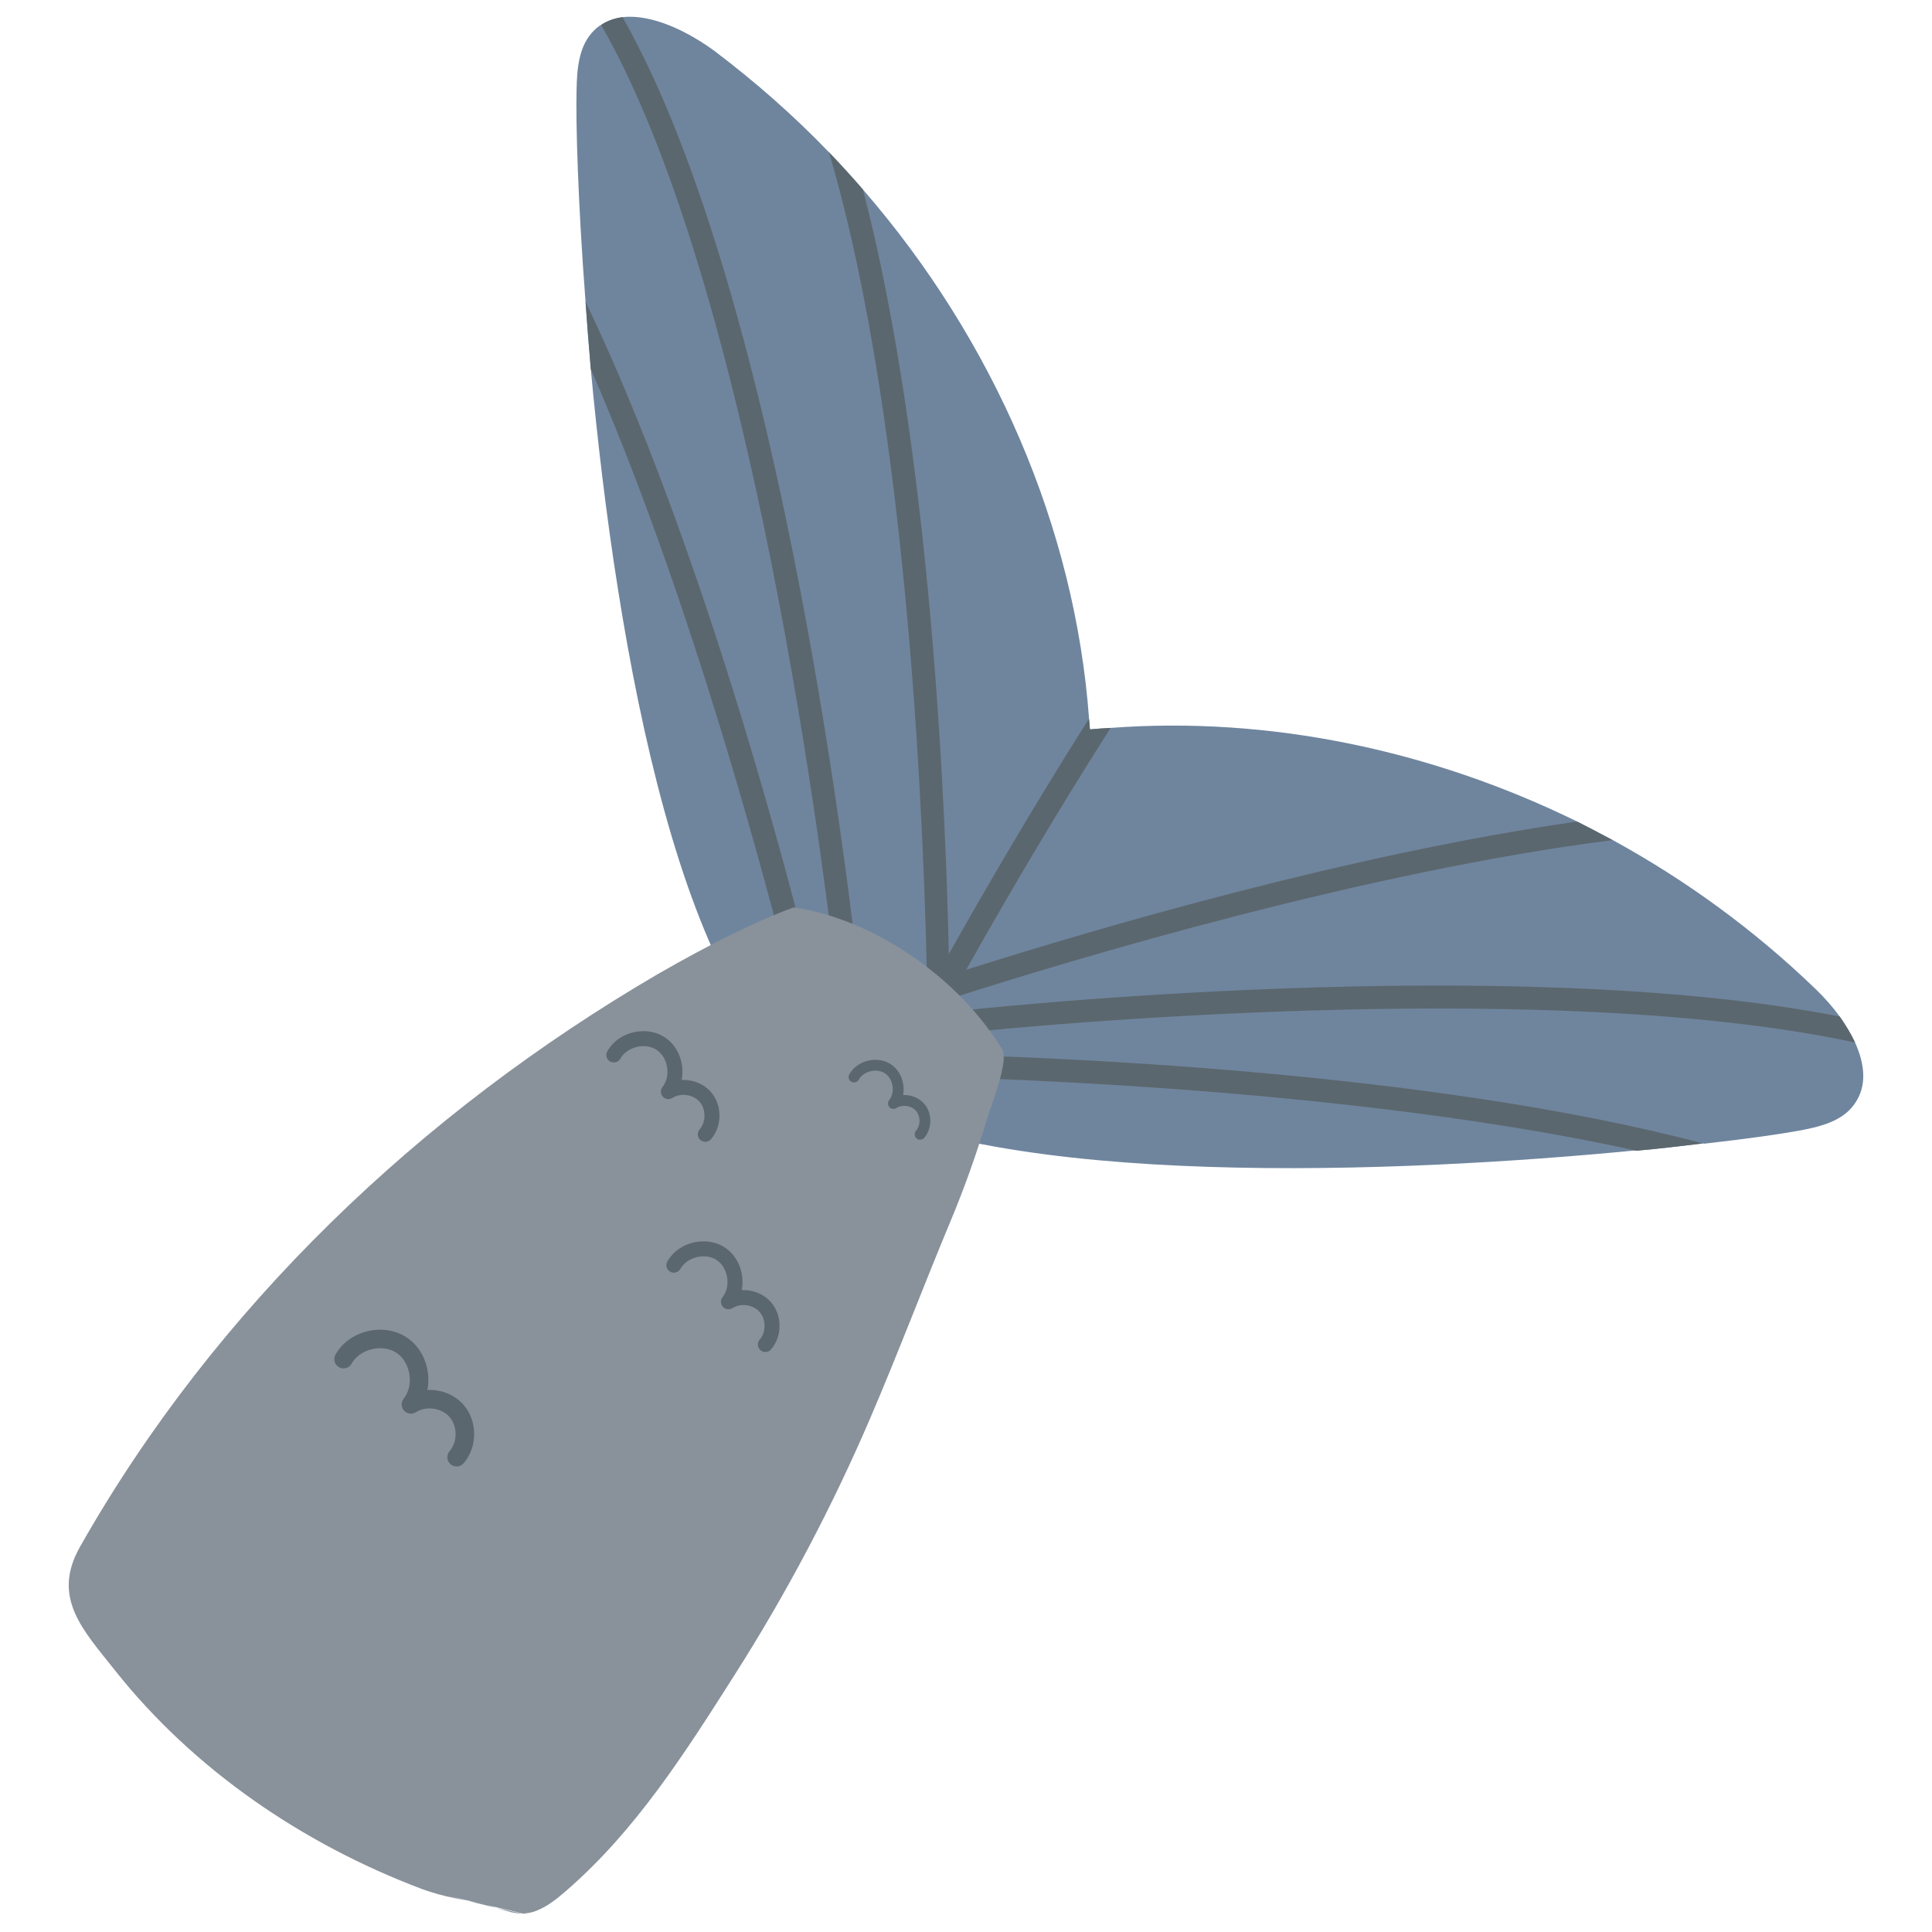 <?xml version="1.0" encoding="utf-8"?>
<!-- Generator: Adobe Illustrator 27.2.0, SVG Export Plug-In . SVG Version: 6.00 Build 0)  -->
<svg version="1.1" id="Layer_2_00000082345017569291483420000009786060509054228156_"
	 xmlns="http://www.w3.org/2000/svg" xmlns:xlink="http://www.w3.org/1999/xlink" x="0px" y="0px" viewBox="0 0 173 173"
	 enable-background="new 0 0 173 173" xml:space="preserve">
<g id="words">
	<g id="tail">
		<g id="Layer_430_copy">
			<g id="Layer_429_copy">
				<g>
					<path fill="#6F859E" d="M166.077,98.832c-1.114,1.622-3.205,2.083-5.076,2.429c-1.553,0.281-4.492,0.714-8.397,1.149
						l-0.105-0.024c-1.842,0.215-3.774,0.464-5.968,0.654l-0.105-0.024c-20.896,2.026-56.884,3.593-72.064-5.076
						c-13.374-5.941-19.177-40.163-21.459-64.896c-0.181-2.11-0.334-4.102-0.473-6.037c-0.693-9.066-0.875-16.139-0.802-18.881
						c0.031-1.951,0.182-4.068,1.595-5.428c0.179-0.18,0.384-0.354,0.603-0.469c0.585-0.391,1.24-0.6,1.923-0.693
						c2.662-0.304,5.931,1.323,8.29,3.074c3.646,2.761,7.069,5.774,10.19,9.022c1.047,1.093,2.062,2.207,3.045,3.341
						c11.733,13.51,18.989,30.33,20.242,47.355l-0.006,0.026c0.039,0.312,0.072,0.651,0.085,0.957
						c0.619-0.052,1.237-0.104,1.85-0.13c14.113-1.061,28.651,1.947,41.775,8.382c1.062,0.545,2.124,1.09,3.179,1.662l0.026,0.006
						c6.547,3.587,12.674,8.043,18.168,13.348c0.746,0.721,1.494,1.554,2.145,2.447c0.518,0.752,1.004,1.525,1.373,2.326
						C166.973,95.258,167.217,97.216,166.077,98.832L166.077,98.832z"/>
					<path fill="#5B676E" d="M76.791,86.553l-2.005,0.205c-0.072-0.651-6.462-59.303-20.96-84.529c0.585-0.391,1.24-0.6,1.923-0.693
						C70.315,27.191,76.499,83.838,76.791,86.553L76.791,86.553z"/>
					<path fill="#5B676E" d="M85.046,90.749l-0.691,0.008l-1.324,0.002c0.006-0.026,0.007-0.274-0.014-0.665
						c0.007-0.274,0.012-0.659,0.009-1.129c-0.019-0.28-0.02-0.639-0.021-0.998c-0.192-10.661-1.387-49.377-8.775-74.335
						c1.047,1.093,2.062,2.207,3.045,3.341c6.119,23.511,7.425,55.799,7.686,68.461c0.008,0.691,0.028,1.33,0.034,1.911
						c0.031,0.834,0.039,1.526,0.05,2.08l-0.006,0.026l0.02,0.032C85.046,90.142,85.035,90.553,85.046,90.749L85.046,90.749z"/>
					<path fill="#5B676E" d="M74.375,93.89l-1.974,0.433c-0.108-0.494-7.969-34.881-19.498-61.278
						c-0.181-2.11-0.334-4.102-0.473-6.037C65.217,53.692,73.873,91.735,74.375,93.89z"/>
					<path fill="#5B676E" d="M166.111,93.352c-29.18-6.286-79.66-0.904-80.258-0.819l-0.238-1.985
						c2.408-0.279,49.666-5.32,79.123,0.478C165.257,91.778,165.742,92.551,166.111,93.352z"/>
					<path fill="#5B676E" d="M144.398,75.225c-21.983,2.799-47.756,10.498-59.329,14.206l-0.026-0.006l-0.006,0.026
						c-0.739,0.218-1.426,0.447-2.022,0.643c-0.266,0.077-0.505,0.161-0.713,0.224c-2.118,0.703-3.316,1.12-3.407,1.155l-0.64-1.911
						c0.388-0.132,2.092-0.709,4.748-1.594c0.207-0.063,0.447-0.146,0.687-0.23c0.415-0.126,0.862-0.273,1.303-0.393
						c0.479-0.167,0.985-0.327,1.522-0.508c11.858-3.753,34.406-10.367,54.704-13.273C142.282,74.109,143.344,74.654,144.398,75.225
						L144.398,75.225z"/>
					<path fill="#5B676E" d="M99.445,65.182c-5.279,8.285-9.779,16.057-12.929,21.655c-0.515,0.931-0.992,1.815-1.446,2.594
						l-0.012,0.052c-0.244,0.468-0.477,0.884-0.704,1.274c-0.848,1.544-1.514,2.772-1.926,3.615
						c-0.421,0.759-0.654,1.175-0.666,1.227l-1.806-0.908c0.044-0.073,0.1-0.198,0.194-0.369c0.345-0.666,1.078-2.071,2.153-4.005
						c0.206-0.422,0.451-0.89,0.722-1.352c0.2-0.396,0.433-0.812,0.665-1.227c0.409-0.707,0.836-1.492,1.269-2.303
						c3.106-5.525,7.468-13.054,12.55-21.08c0.039,0.312,0.072,0.651,0.085,0.957c0.619-0.052,1.237-0.104,1.85-0.13L99.445,65.182z
						"/>
					<path fill="#5B676E" d="M152.499,102.387c-1.842,0.215-3.774,0.464-5.968,0.654l-0.105-0.024
						c-28.757-6.328-67.009-6.683-67.558-6.697l0.016-2.01c0.189,0.016,0.607,0,1.266,0.012c0.575,0.021,1.344,0.03,2.278,0.05
						C93.542,94.614,127.84,95.861,152.499,102.387L152.499,102.387z"/>
					<path fill="#89929B" d="M47.489,171.5c-3.246-0.662-6.451-1.487-9.646-2.346c1.836,0.736,3.838,0.95,5.749,1.426
						c1.488,0.371,2.763,1.14,4.362,0.548c1.029-0.381,1.901-1.086,2.73-1.805c6.282-5.443,10.687-12.412,15.107-19.36
						c4.643-7.298,8.697-14.971,12.111-22.919c2.521-5.87,4.786-11.882,7.222-17.716c1.237-2.962,2.328-6.012,3.238-9.091
						c0.315-1.064,2.014-5.236,1.383-6.268c-1.628-2.66-3.913-5.221-6.803-7.423c-3.826-2.94-8.025-4.723-11.866-5.295
						c-3.127,1.136-7.375,3.202-12.202,5.991c-21.182,12.375-39.569,29.832-51.705,51.255c-2.58,4.555,0.244,7.437,3.114,11.06
						c7.045,8.893,16.816,15.551,27.424,19.565c0.193,0.073,0.385,0.141,0.578,0.204"/>
					<path fill="#5B676E" d="M55.55,94.795c0.372-0.679,1.227-1.122,2.067-1.118c0.437,0,0.853,0.115,1.191,0.343
						c0.595,0.392,0.961,1.171,0.958,1.949c0,0.508-0.152,0.993-0.444,1.36c-0.204,0.257-0.193,0.625,0.028,0.869
						c0.22,0.244,0.585,0.293,0.861,0.115c0.279-0.179,0.624-0.273,0.982-0.273c0.56-0.002,1.122,0.235,1.457,0.627
						c0.278,0.319,0.432,0.77,0.432,1.231c0,0.462-0.155,0.914-0.434,1.234c-0.243,0.28-0.213,0.705,0.067,0.948
						s0.705,0.213,0.948-0.067c0.518-0.6,0.762-1.362,0.763-2.115c0-0.751-0.243-1.511-0.759-2.11
						c-0.634-0.728-1.558-1.09-2.474-1.092c-0.589,0-1.187,0.152-1.707,0.485l0.363,0.566l0.526,0.418
						c0.507-0.64,0.736-1.425,0.736-2.196c-0.003-1.172-0.52-2.364-1.553-3.065c-0.588-0.395-1.27-0.571-1.941-0.571
						c-1.275,0.004-2.566,0.625-3.239,1.804c-0.182,0.324-0.067,0.733,0.257,0.915S55.368,95.119,55.55,94.795z"/>
					<path fill="#5B676E" d="M60.928,113.617c0.372-0.679,1.227-1.122,2.067-1.118c0.437,0,0.853,0.115,1.191,0.343
						c0.595,0.392,0.961,1.171,0.958,1.949c0,0.508-0.152,0.993-0.444,1.36c-0.204,0.257-0.193,0.625,0.028,0.869
						s0.585,0.293,0.861,0.115c0.279-0.179,0.624-0.273,0.982-0.273c0.56-0.002,1.122,0.235,1.457,0.627
						c0.278,0.319,0.432,0.77,0.432,1.231c0,0.462-0.155,0.914-0.434,1.234c-0.243,0.28-0.213,0.705,0.067,0.948
						c0.28,0.243,0.705,0.213,0.948-0.067c0.518-0.6,0.762-1.362,0.763-2.115c0-0.751-0.243-1.511-0.759-2.11
						c-0.634-0.728-1.558-1.09-2.474-1.092c-0.589,0-1.187,0.152-1.707,0.486l0.363,0.566l0.526,0.418
						c0.507-0.64,0.736-1.425,0.736-2.196c-0.003-1.172-0.52-2.364-1.553-3.065c-0.588-0.395-1.27-0.571-1.941-0.571
						c-1.275,0.004-2.566,0.625-3.239,1.804c-0.182,0.324-0.067,0.733,0.257,0.915S60.746,113.942,60.928,113.617L60.928,113.617z"
						/>
					<path fill="#5B676E" d="M31.487,122.107c0.459-0.839,1.517-1.387,2.554-1.382c0.54,0,1.054,0.142,1.472,0.424
						c0.735,0.485,1.188,1.447,1.184,2.409c0,0.628-0.188,1.227-0.549,1.681c-0.253,0.318-0.238,0.772,0.034,1.074
						c0.272,0.302,0.723,0.362,1.065,0.143c0.345-0.222,0.772-0.338,1.214-0.338c0.692-0.002,1.387,0.29,1.801,0.775
						c0.343,0.394,0.534,0.952,0.534,1.521c0,0.571-0.191,1.13-0.536,1.525c-0.301,0.347-0.264,0.871,0.083,1.172
						s0.871,0.264,1.172-0.083c0.641-0.741,0.942-1.684,0.943-2.614c0-0.928-0.3-1.868-0.938-2.608
						c-0.784-0.9-1.925-1.347-3.058-1.35c-0.728,0-1.467,0.188-2.11,0.6l0.448,0.7l0.651,0.517c0.627-0.791,0.909-1.762,0.909-2.714
						c-0.003-1.448-0.643-2.921-1.919-3.788c-0.727-0.488-1.57-0.706-2.399-0.706c-1.576,0.005-3.172,0.772-4.003,2.23
						c-0.225,0.4-0.083,0.907,0.317,1.131c0.4,0.225,0.907,0.083,1.131-0.317L31.487,122.107z"/>
					<path fill="#5B676E" d="M76.898,96.677c0.268-0.49,0.886-0.81,1.493-0.807c0.315,0,0.616,0.083,0.86,0.248
						c0.43,0.283,0.694,0.846,0.692,1.408c0,0.367-0.11,0.717-0.321,0.982c-0.148,0.186-0.139,0.451,0.02,0.627
						s0.422,0.211,0.622,0.083c0.202-0.13,0.451-0.197,0.709-0.197c0.404-0.001,0.811,0.169,1.052,0.453
						c0.201,0.231,0.312,0.556,0.312,0.889c0,0.334-0.112,0.66-0.313,0.891c-0.176,0.203-0.154,0.509,0.049,0.685
						s0.509,0.154,0.685-0.049c0.374-0.433,0.55-0.984,0.551-1.527c0-0.542-0.176-1.091-0.548-1.524
						c-0.458-0.526-1.125-0.787-1.787-0.789c-0.425,0-0.857,0.11-1.233,0.351l0.262,0.409l0.38,0.302
						c0.366-0.462,0.531-1.029,0.531-1.586c-0.002-0.846-0.376-1.707-1.122-2.214c-0.425-0.285-0.917-0.413-1.402-0.413
						c-0.921,0.003-1.853,0.451-2.339,1.303c-0.131,0.234-0.048,0.53,0.185,0.661s0.53,0.048,0.661-0.185L76.898,96.677z"/>
				</g>
			</g>
		</g>
	</g>
</g>
</svg>
